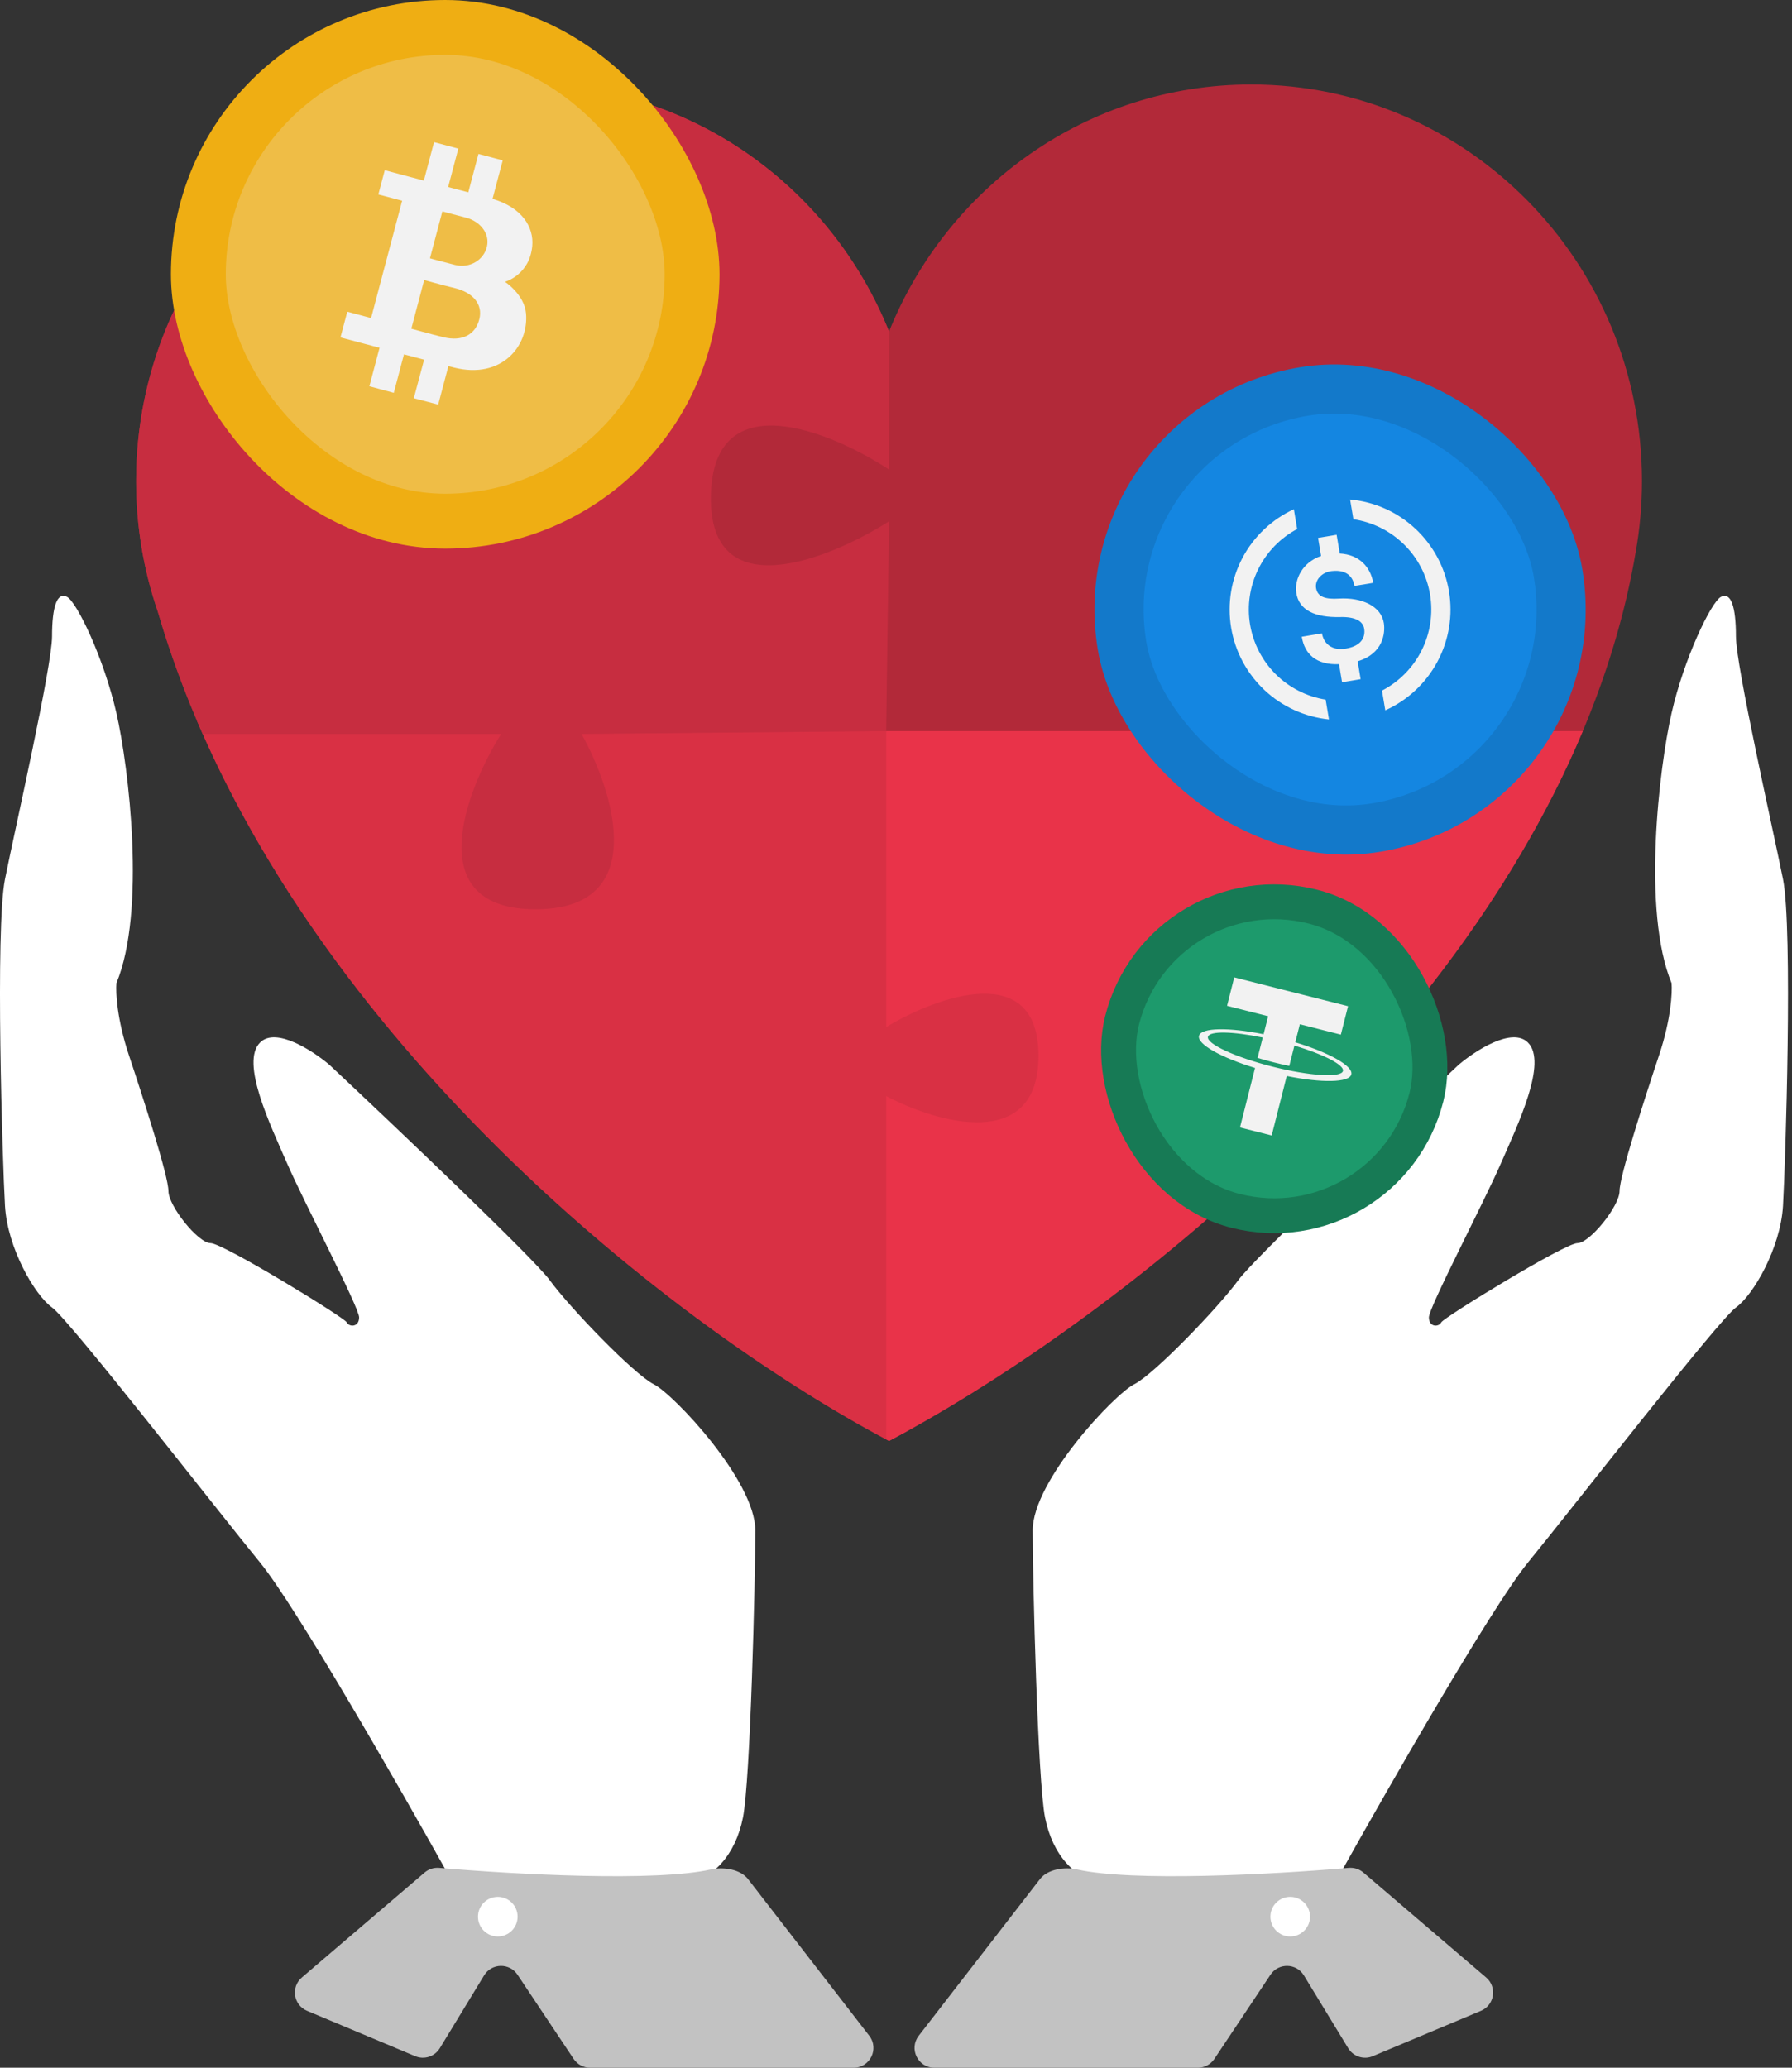 <svg width="390" height="450" viewBox="0 0 390 450" fill="none" xmlns="http://www.w3.org/2000/svg"><rect x="0" y="0" width="390" height="450" fill="#333333" stroke="none"/><path d="M56.598 340.06C64.359 349.545 87.137 389.281 97.556 407.964C102.406 407.964 142.288 411.197 148.755 410.12C155.222 409.042 160.073 403.652 161.689 395.569C163.306 387.485 164.384 343.832 164.384 333.054C164.384 322.275 146.599 303.413 142.288 301.257C137.977 299.102 123.965 284.551 119.653 278.623C116.204 273.88 86.24 245.389 71.689 231.736C68.097 228.682 60.049 223.437 56.599 226.886C52.288 231.197 58.755 244.67 62.528 253.293C66.3 261.916 78.156 284.551 78.156 286.706C78.156 288.862 76.001 288.862 75.462 287.784C74.923 286.706 48.516 270.539 45.821 270.539C43.126 270.539 36.659 262.455 36.659 259.221C36.659 255.988 31.27 239.281 28.037 229.581C25.45 221.82 25.162 215.928 25.342 213.952C31.809 198.323 28.037 167.066 25.342 155.209C22.647 143.353 16.719 130.958 14.563 129.88C12.408 128.802 11.329 132.036 11.329 138.503C11.329 144.97 3.245 180.539 1.089 191.317C-1.066 202.096 0.551 253.293 1.089 262.455C1.628 271.617 7.557 281.856 11.329 284.551C15.101 287.245 46.898 328.203 56.598 340.06Z" fill="white"/><path d="M154.733 406.849C142.676 409.549 112.734 407.977 95.591 406.506C94.435 406.407 93.289 406.773 92.406 407.527L65.692 430.363C63.252 432.449 63.866 436.375 66.826 437.616L90.365 447.487C92.332 448.312 94.606 447.575 95.715 445.753L105.359 429.91C106.998 427.217 110.88 427.137 112.629 429.761L124.842 448.08C125.641 449.279 126.987 450 128.429 450H185.777C189.36 450 191.379 445.884 189.187 443.05L162.795 408.943C161.116 406.774 157.41 406.25 154.733 406.849Z" fill="#C2C2C2"/><circle cx="108.337" cy="417.126" r="4.311" fill="white"/><path d="M332.53 340.06C324.77 349.545 301.992 389.281 291.572 407.964C286.723 407.964 246.841 411.197 240.374 410.12C233.907 409.042 229.056 403.652 227.44 395.569C225.823 387.485 224.745 343.832 224.745 333.054C224.745 322.275 242.529 303.413 246.841 301.257C251.152 299.102 265.164 284.551 269.476 278.623C272.925 273.88 302.889 245.389 317.44 231.736C321.032 228.682 329.08 223.437 332.529 226.886C336.841 231.197 330.374 244.67 326.601 253.293C322.829 261.916 310.973 284.551 310.973 286.706C310.973 288.862 313.128 288.862 313.667 287.784C314.206 286.706 340.613 270.539 343.308 270.539C346.002 270.539 352.47 262.455 352.47 259.221C352.47 255.988 357.859 239.281 361.092 229.581C363.679 221.82 363.967 215.928 363.787 213.952C357.32 198.323 361.092 167.066 363.787 155.209C366.482 143.353 372.41 130.958 374.565 129.88C376.721 128.802 377.8 132.036 377.8 138.503C377.8 144.97 385.884 180.539 388.039 191.317C390.195 202.096 388.578 253.293 388.039 262.455C387.501 271.617 381.572 281.856 377.8 284.551C374.027 287.245 342.231 328.203 332.53 340.06Z" fill="white"/><path d="M234.396 406.849C246.453 409.549 276.395 407.977 293.537 406.506C294.694 406.407 295.84 406.773 296.723 407.527L323.437 430.363C325.877 432.449 325.263 436.375 322.303 437.616L298.764 447.487C296.797 448.312 294.523 447.575 293.414 445.753L283.77 429.91C282.131 427.217 278.249 427.137 276.5 429.761L264.287 448.08C263.488 449.279 262.141 450 260.7 450H203.352C199.769 450 197.75 445.884 199.942 443.05L226.334 408.943C228.013 406.774 231.719 406.25 234.396 406.849Z" fill="#C2C2C2"/><circle cx="4.311" cy="4.311" r="4.311" transform="matrix(-1 0 0 1 285.104 412.814)" fill="white"/><path d="M272.289 18.386C319.266 18.386 357.348 57.028 357.348 104.695C357.348 109.976 356.878 115.145 355.983 120.164C340.337 212.224 244.987 286.382 193.486 313.587V313.589L193.484 313.588L193.483 313.589V313.587C144.369 287.643 59.893 220.689 34.337 133.098C32.789 128.589 31.599 123.911 30.802 119.097C30.801 119.091 30.8 119.086 30.799 119.08H30.8C30.026 114.402 29.623 109.596 29.623 104.695C29.623 57.028 67.705 18.386 114.682 18.386C150.311 18.386 180.823 40.614 193.485 72.149C206.147 40.614 236.66 18.386 272.289 18.386Z" fill="#B22939"/><path d="M192.864 159.109L236.645 214.772L197.324 311.518C196.02 312.235 194.742 312.927 193.488 313.589V313.59C148.882 290.028 75.106 232.636 42.793 156.679L192.864 159.109Z" fill="#D93044"/><path d="M277.295 122.208C302.312 122.208 294.806 146.808 287.927 159.108H344.477C313.526 232.804 237.496 290.341 193.486 313.588V313.589C193.278 313.479 193.071 313.365 192.861 313.254V238.539C203.911 244.376 226.009 250.797 226.009 229.782C226.009 208.768 203.911 216.857 192.861 223.528V159.108H267.287C260.199 146.808 252.278 122.208 277.295 122.208Z" fill="#E93349"/><path d="M114.682 18.386C150.311 18.386 180.823 40.614 193.485 72.149C193.488 72.142 193.491 72.135 193.494 72.128V102.194C180.777 93.855 155.218 83.306 154.718 107.823C154.218 132.34 180.36 121.79 193.494 113.451L192.861 159.108L126.566 159.733C133.655 172.45 141.576 197.885 116.56 197.885C91.542 197.885 101.132 172.451 109.054 159.733H44.118C40.292 151.093 36.995 142.207 34.337 133.098C32.789 128.589 31.599 123.911 30.802 119.097C30.801 119.091 30.8 119.086 30.799 119.08H30.8C30.026 114.402 29.623 109.596 29.623 104.695C29.623 57.028 67.705 18.386 114.682 18.386Z" fill="#C72D40"/><rect x="43.169" y="5.97" width="107.453" height="107.453" rx="53.727" fill="#EFBD46"/><rect x="43.169" y="5.97" width="107.453" height="107.453" rx="53.727" stroke="#EFAE13" stroke-width="11.939"/><path d="M114.482 68.223C114.126 64.092 109.903 61.33 109.903 61.33C109.903 61.33 115.286 59.869 115.841 53.489C116.192 49.419 113.627 45.171 107.191 43.278L109.41 34.899L104.129 33.5L101.915 41.859L97.535 40.699L99.748 32.34L94.457 30.94L92.244 39.3L83.737 37.046L82.338 42.322L87.517 43.69L80.761 69.216L75.581 67.837L74.096 73.433L82.602 75.687L80.389 84.061L85.701 85.491L87.919 77.117L92.3 78.277L90.061 86.661L95.368 88.05L97.586 79.676L98.812 79.996C109.15 82.591 115.093 75.346 114.482 68.223ZM96.273 46.01C96.273 46.01 98.42 46.565 101.503 47.394C104.429 48.183 106.657 50.767 105.97 53.683C105.284 56.598 102.236 58.455 99.036 57.661C96.1 56.929 93.572 56.216 93.572 56.216L96.273 46.01ZM96.512 73.387C93.46 72.645 89.517 71.535 89.517 71.535L92.315 60.938C92.315 60.938 95.876 61.955 99.046 62.718C102.836 63.655 105.151 66.142 104.317 69.475C103.482 72.807 100.628 74.39 96.512 73.387Z" fill="#F2F2F2"/><rect x="252.595" y="188.921" width="68.312" height="68.312" rx="34.156" transform="rotate(14.213 252.595 188.921)" fill="#1D9A6C"/><rect x="252.595" y="188.921" width="68.312" height="68.312" rx="34.156" transform="rotate(14.213 252.595 188.921)" stroke="#177A55" stroke-width="7.59"/><g clip-path="url(#clip0_7652_76485)"><path d="M281.897 226.833L282.891 222.91L291.814 225.17L293.382 218.981L268.612 212.707L267.044 218.897L275.993 221.163L274.999 225.086C267.411 223.547 261.402 223.627 260.945 225.43C260.489 227.233 265.732 230.152 273.141 232.423L269.862 245.369L276.76 247.116L280.039 234.17C287.627 235.711 293.636 235.632 294.093 233.826C294.551 232.02 289.309 229.094 281.897 226.833ZM276.887 232.124C268.769 230.067 262.506 227.146 262.889 225.635C263.218 224.334 268.289 224.457 274.812 225.799L273.69 230.229C274.787 230.561 275.934 230.881 277.119 231.181C278.304 231.481 279.472 231.747 280.588 231.976L281.71 227.546C288.086 229.471 292.604 231.777 292.274 233.078C291.9 234.608 285.005 234.18 276.887 232.124Z" fill="#F2F2F2"/></g><rect x="236.284" y="93.132" width="96.198" height="96.198" rx="48.099" transform="rotate(-9.479 236.284 93.132)" fill="#1486E1"/><rect x="236.284" y="93.132" width="96.198" height="96.198" rx="48.099" transform="rotate(-9.479 236.284 93.132)" stroke="#1379CA" stroke-width="10.689"/><path d="M301.176 135.626C300.613 131.924 296.374 129.963 291.378 130.27C288.445 130.46 286.74 129.9 286.422 127.995C286.118 126.175 287.743 124.514 289.824 124.282C293.606 123.867 294.537 126.095 294.773 127.51C294.773 127.51 298.86 126.874 298.853 126.829C298.277 123.383 295.785 120.682 291.579 120.465L290.898 116.386L286.854 117.061L287.512 120.997C283.431 122.362 281.672 126.128 282.112 129.01C282.689 132.825 286.223 134.41 291.629 134.292C294.984 134.194 296.653 135.204 296.9 136.871C297.173 138.673 296.287 140.589 292.909 141.153C289.701 141.689 288.054 139.927 287.705 137.838L283.302 138.573C283.928 142.32 286.391 144.735 291.421 144.551L292.077 148.478L296.12 147.803L295.471 143.916C301.065 142.239 301.494 137.753 301.176 135.626Z" fill="#F2F2F2"/><path d="M272.059 135.924C271.374 131.822 271.995 127.608 273.834 123.877C275.673 120.147 278.637 117.088 282.307 115.132L281.588 110.824C276.799 113.03 272.869 116.75 270.402 121.41C267.936 126.07 267.07 131.412 267.938 136.612C268.806 141.813 271.361 146.584 275.207 150.19C279.054 153.796 283.98 156.037 289.226 156.568L288.506 152.259C284.399 151.602 280.602 149.672 277.651 146.741C274.7 143.81 272.744 140.027 272.059 135.924Z" fill="#F2F2F2"/><path d="M293.826 108.708L294.543 113.003C298.699 113.618 302.553 115.535 305.551 118.477C308.549 121.42 310.536 125.238 311.228 129.381C311.92 133.525 311.28 137.781 309.401 141.539C307.522 145.296 304.5 148.36 300.769 150.292L301.486 154.587C306.334 152.41 310.324 148.688 312.832 144.003C315.341 139.318 316.226 133.935 315.351 128.693C314.476 123.452 311.889 118.648 307.995 115.032C304.101 111.416 299.118 109.192 293.826 108.708Z" fill="#F2F2F2"/><defs><clipPath id="clip0_7652_76485"><rect width="41.401" height="41.401" fill="white" transform="translate(262.334 205.269) rotate(14.213)"/></clipPath></defs></svg>